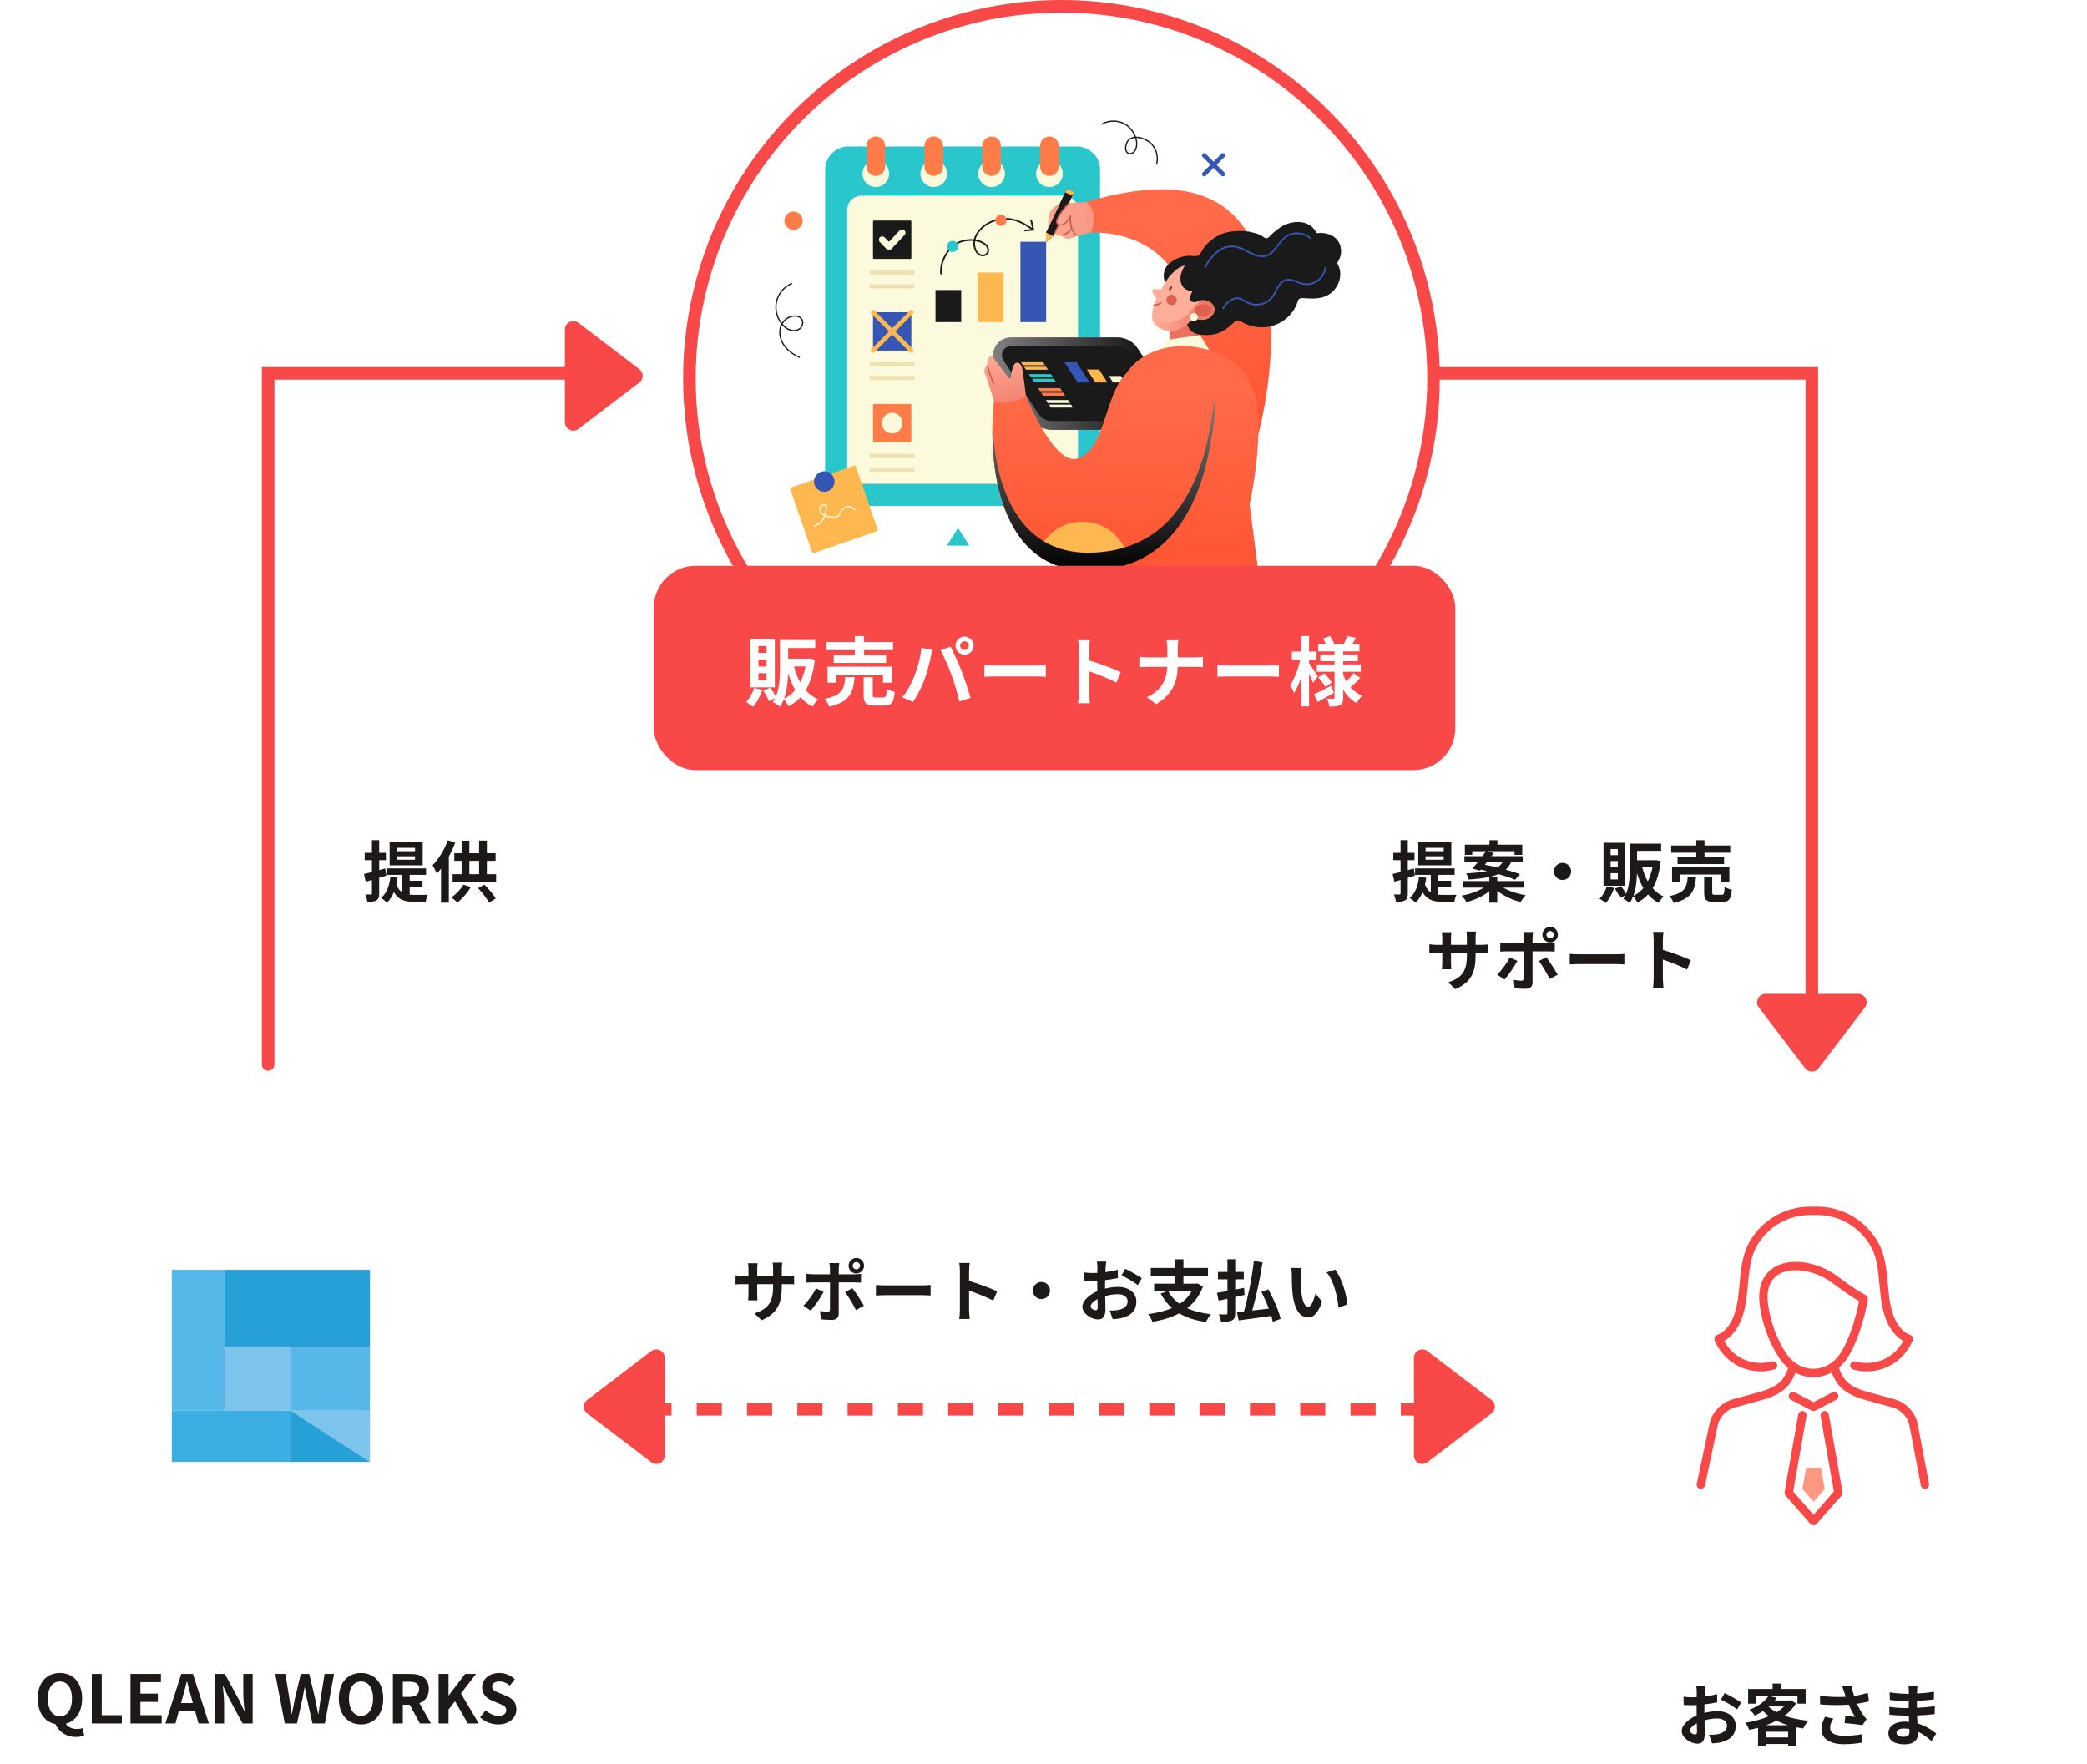<svg width="498" height="421" viewBox="0 0 498 421" fill="none" xmlns="http://www.w3.org/2000/svg">
<circle cx="253.284" cy="90.284" r="88.784" fill="white" stroke="#F94848" stroke-width="3"/>
<path d="M202.444 34.946H256.948C260.012 34.946 262.501 37.434 262.501 40.499V115.163C262.501 118.227 260.012 120.716 256.948 120.716H202.444C199.379 120.716 196.891 118.227 196.891 115.163V40.499C196.891 37.434 199.379 34.946 202.444 34.946Z" fill="#29C7CC"/>
<path d="M205.576 46.692H253.817C255.702 46.692 257.234 48.225 257.234 50.11V112.033C257.234 113.918 255.702 115.45 253.817 115.45H205.576C203.691 115.45 202.159 113.918 202.159 112.033V50.11C202.159 48.225 203.691 46.692 205.576 46.692Z" fill="#FBFADC"/>
<path d="M243.491 76.854H249.629V57.697H243.491V76.854Z" fill="#3656B3"/>
<path d="M233.309 76.854H239.447V65.028H233.309V76.854Z" fill="#FFB850"/>
<path d="M223.227 76.854H229.365V69.207H223.227V76.854Z" fill="#1A1A1A"/>
<path d="M212.163 41.45C212.163 43.206 210.737 44.631 208.982 44.631C207.227 44.631 205.802 43.206 205.802 41.45C205.802 39.695 207.227 38.27 208.982 38.27C210.737 38.27 212.163 39.695 212.163 41.45Z" fill="#FBFADC"/>
<path d="M225.993 41.45C225.993 43.206 224.567 44.631 222.812 44.631C221.057 44.631 219.632 43.206 219.632 41.45C219.632 39.695 221.057 38.27 222.812 38.27C224.567 38.27 225.993 39.695 225.993 41.45Z" fill="#FBFADC"/>
<path d="M239.792 41.45C239.792 43.206 238.366 44.631 236.611 44.631C234.856 44.631 233.431 43.206 233.431 41.45C233.431 39.695 234.856 38.27 236.611 38.27C238.366 38.27 239.792 39.695 239.792 41.45Z" fill="#FBFADC"/>
<path d="M253.592 41.45C253.592 43.206 252.167 44.631 250.412 44.631C248.657 44.631 247.231 43.206 247.231 41.45C247.231 39.695 248.657 38.27 250.412 38.27C252.167 38.27 253.592 39.695 253.592 41.45Z" fill="#FBFADC"/>
<path d="M208.983 41.984C207.757 41.984 206.764 40.991 206.764 39.765V34.783C206.764 33.557 207.757 32.564 208.983 32.564C210.209 32.564 211.202 33.557 211.202 34.783V39.765C211.202 40.991 210.209 41.984 208.983 41.984Z" fill="#FF7C48"/>
<path d="M222.813 41.984C221.587 41.984 220.594 40.991 220.594 39.765V34.783C220.594 33.557 221.587 32.564 222.813 32.564C224.039 32.564 225.032 33.557 225.032 34.783V39.765C225.032 40.991 224.039 41.984 222.813 41.984Z" fill="#FF7C48"/>
<path d="M236.613 41.984C235.387 41.984 234.394 40.991 234.394 39.765V34.783C234.394 33.557 235.387 32.564 236.613 32.564C237.839 32.564 238.832 33.557 238.832 34.783V39.765C238.832 40.991 237.839 41.984 236.613 41.984Z" fill="#FF7C48"/>
<path d="M250.409 41.984C249.183 41.984 248.189 40.991 248.189 39.765V34.783C248.189 33.557 249.183 32.564 250.409 32.564C251.635 32.564 252.628 33.557 252.628 34.783V39.765C252.628 40.991 251.635 41.984 250.409 41.984Z" fill="#FF7C48"/>
<path d="M224.539 65.497C224.437 65.497 224.348 65.418 224.344 65.316C224.144 62.818 225.416 60.023 227.506 58.37C228.68 57.437 230.607 56.935 232.381 57.097C232.789 55.403 234.178 54.019 235.543 53.216C237.205 52.236 239.173 51.832 241.096 52.088C243.204 52.366 244.963 53.522 246.667 54.641C246.76 54.702 246.783 54.822 246.723 54.915C246.663 55.008 246.542 55.031 246.449 54.971C244.782 53.875 243.06 52.742 241.045 52.478C239.211 52.236 237.33 52.617 235.747 53.555C234.475 54.307 233.175 55.589 232.78 57.144C233.76 57.292 234.674 57.659 235.357 58.282C235.956 58.825 236.272 59.855 235.738 60.571C235.306 61.151 234.405 61.323 233.69 60.956C233.105 60.659 232.659 60.064 232.432 59.284C232.251 58.662 232.218 58.063 232.302 57.492C230.649 57.353 228.838 57.812 227.747 58.676C225.783 60.227 224.548 62.943 224.734 65.283C224.743 65.39 224.659 65.487 224.553 65.497C224.548 65.497 224.543 65.497 224.539 65.497ZM232.696 57.543C232.622 58.063 232.645 58.611 232.813 59.178C233.003 59.842 233.388 60.361 233.867 60.603C234.405 60.877 235.102 60.756 235.417 60.334C235.803 59.814 235.557 59.001 235.088 58.574C234.465 58.008 233.616 57.678 232.696 57.543Z" fill="#1A1A1A"/>
<path d="M244.602 55.208C244.5 55.208 244.416 55.134 244.407 55.032C244.398 54.925 244.477 54.827 244.583 54.813L246.32 54.632L245.86 52.603C245.837 52.496 245.902 52.39 246.009 52.367C246.116 52.343 246.222 52.408 246.246 52.515L246.756 54.762C246.77 54.818 246.756 54.874 246.724 54.92C246.691 54.967 246.64 54.994 246.585 55.004L244.63 55.203C244.63 55.203 244.616 55.203 244.611 55.203L244.602 55.208Z" fill="#1A1A1A"/>
<path d="M217.227 52.626H208.549C208.419 52.626 208.312 52.732 208.312 52.863V61.541C208.312 61.672 208.419 61.778 208.549 61.778H217.227C217.358 61.778 217.464 61.672 217.464 61.541V52.863C217.464 52.732 217.358 52.626 217.227 52.626Z" fill="#1A1A1A"/>
<path d="M218.235 64.554H207.537V65.515H218.235V64.554Z" fill="#EDE1B0"/>
<path d="M218.235 67.851H207.537V68.812H218.235V67.851Z" fill="#EDE1B0"/>
<path d="M217.227 74.504H208.549C208.419 74.504 208.312 74.61 208.312 74.741V83.418C208.312 83.549 208.419 83.655 208.549 83.655H217.227C217.358 83.655 217.464 83.549 217.464 83.418V74.741C217.464 74.61 217.358 74.504 217.227 74.504Z" fill="#3656B3"/>
<path d="M218.235 86.432H207.537V87.393H218.235V86.432Z" fill="#EDE1B0"/>
<path d="M218.235 89.733H207.537V90.694H218.235V89.733Z" fill="#EDE1B0"/>
<path d="M217.227 96.382H208.549C208.419 96.382 208.312 96.488 208.312 96.618V105.296C208.312 105.427 208.419 105.533 208.549 105.533H217.227C217.358 105.533 217.464 105.427 217.464 105.296V96.618C217.464 96.488 217.358 96.382 217.227 96.382Z" fill="#FF7C48"/>
<path d="M218.235 108.309H207.537V109.271H218.235V108.309Z" fill="#EDE1B0"/>
<path d="M218.235 111.611H207.537V112.572H218.235V111.611Z" fill="#EDE1B0"/>
<path d="M212.115 59.67C211.897 59.67 211.688 59.582 211.54 59.424L209.938 57.752C209.631 57.437 209.645 56.93 209.961 56.624C210.277 56.318 210.783 56.331 211.089 56.647L212.111 57.71L214.678 54.98C214.98 54.66 215.486 54.646 215.806 54.948C216.127 55.25 216.141 55.756 215.839 56.076L212.696 59.419C212.547 59.577 212.338 59.67 212.12 59.67H212.115Z" fill="#FBFADC"/>
<path d="M228.625 58.811C228.625 59.549 228.026 60.148 227.287 60.148C226.549 60.148 225.95 59.549 225.95 58.811C225.95 58.073 226.549 57.474 227.287 57.474C228.026 57.474 228.625 58.073 228.625 58.811Z" fill="#29C7CC"/>
<path d="M240.184 52.557C240.184 53.295 239.585 53.894 238.847 53.894C238.109 53.894 237.51 53.295 237.51 52.557C237.51 51.819 238.109 51.22 238.847 51.22C239.585 51.22 240.184 51.819 240.184 52.557Z" fill="#FF7C48"/>
<path d="M217.462 84.18C217.327 84.18 217.193 84.129 217.091 84.027L207.939 74.876C207.735 74.671 207.735 74.337 207.939 74.128C208.144 73.924 208.478 73.924 208.687 74.128L217.838 83.279C218.042 83.484 218.042 83.818 217.838 84.027C217.736 84.129 217.601 84.18 217.467 84.18H217.462Z" fill="#FFB850"/>
<path d="M208.311 84.18C208.176 84.18 208.041 84.129 207.939 84.027C207.735 83.823 207.735 83.488 207.939 83.279L217.091 74.128C217.295 73.924 217.629 73.924 217.838 74.128C218.042 74.332 218.042 74.666 217.838 74.876L208.687 84.027C208.585 84.129 208.45 84.18 208.315 84.18H208.311Z" fill="#FFB850"/>
<path d="M215.345 100.955C215.345 102.316 214.245 103.416 212.885 103.416C211.524 103.416 210.424 102.316 210.424 100.955C210.424 99.595 211.524 98.494 212.885 98.494C214.245 98.494 215.345 99.595 215.345 100.955Z" fill="#FBFADC"/>
<path d="M203.886 111.081L188.681 116.352C188.557 116.395 188.492 116.53 188.535 116.654L193.806 131.858C193.849 131.982 193.983 132.047 194.107 132.005L209.312 126.734C209.435 126.691 209.501 126.556 209.458 126.432L204.187 111.227C204.144 111.104 204.009 111.038 203.886 111.081Z" fill="#FFB850"/>
<path d="M199.015 114.095C199.461 115.377 198.778 116.774 197.497 117.22C196.215 117.666 194.818 116.983 194.372 115.702C193.926 114.42 194.609 113.023 195.89 112.577C197.172 112.131 198.569 112.814 199.015 114.095Z" fill="#3656B3"/>
<path d="M194.325 125.637C194.255 125.637 194.195 125.591 194.181 125.521C194.162 125.442 194.213 125.359 194.292 125.34C195.132 125.145 195.894 124.523 196.377 123.627C196.474 123.45 196.558 123.265 196.637 123.065C196.493 123 196.353 122.921 196.223 122.828C195.768 122.503 195.374 121.895 195.513 121.264C195.583 120.953 195.792 120.674 196.089 120.497C196.386 120.321 196.73 120.275 197.036 120.363C197.115 120.386 197.231 120.428 197.305 120.535C197.394 120.651 197.389 120.795 197.38 120.915C197.319 121.681 197.203 122.327 197.017 122.893C197.282 122.986 197.565 123.056 197.872 123.121C199.042 123.376 199.757 123.269 200.128 122.777C200.23 122.643 200.3 122.48 200.374 122.308C200.411 122.225 200.444 122.141 200.486 122.058C200.964 121.073 202.12 120.521 203.058 120.832C203.508 120.98 203.894 121.305 204.117 121.728C204.154 121.802 204.126 121.89 204.052 121.932C203.977 121.969 203.889 121.941 203.847 121.867C203.662 121.514 203.341 121.24 202.96 121.115C202.157 120.85 201.164 121.333 200.75 122.188C200.713 122.266 200.681 122.345 200.648 122.424C200.569 122.605 200.49 122.791 200.365 122.958C199.771 123.738 198.619 123.59 197.807 123.413C197.491 123.344 197.194 123.274 196.915 123.176C196.836 123.385 196.744 123.58 196.641 123.771C196.112 124.741 195.281 125.419 194.357 125.633C194.348 125.633 194.334 125.633 194.325 125.633V125.637ZM196.725 120.623C196.562 120.623 196.395 120.669 196.242 120.762C196.015 120.897 195.857 121.101 195.806 121.333C195.694 121.83 196.024 122.322 196.395 122.587C196.502 122.661 196.618 122.726 196.739 122.786C196.915 122.248 197.022 121.63 197.078 120.897C197.082 120.827 197.087 120.753 197.059 120.716C196.874 120.637 196.799 120.623 196.72 120.623H196.725Z" fill="#FBFADC"/>
<path d="M302.015 66.806C297.585 46.8 284.051 40.875 259.253 48.193L260.344 55.538C260.344 55.538 271.738 54.577 278.893 63.31C284.525 70.182 273.224 101.986 273.224 101.986L300.051 104.447C300.051 104.447 305.855 84.153 302.015 66.802V66.806Z" fill="url(#paint0_linear_1216_9308)"/>
<path d="M249.604 55.492L249.585 57.822L251.345 56.318L256.331 45.806L254.59 44.98L249.604 55.492Z" fill="#1A1A1A"/>
<path d="M254.588 44.986L254.156 45.896L255.897 46.722L256.329 45.812L254.588 44.986Z" fill="#FFB850"/>
<path d="M249.604 55.492L249.585 57.823L251.345 56.319L249.604 55.492Z" fill="#FFB850"/>
<path d="M250.566 50.598C249.916 51.819 250.138 54.359 250.138 54.359L250.974 52.599L252.887 48.564C252.887 48.564 251.216 49.377 250.561 50.603L250.566 50.598Z" fill="url(#paint1_linear_1216_9308)"/>
<path d="M259.255 48.193L255.081 48.439C255.081 48.439 254.013 49.553 253.164 50.751C252.425 51.791 251.868 52.863 252.258 53.365C252.36 53.495 252.481 53.588 252.611 53.643L251.641 55.691C251.641 55.691 252.407 56.606 253.479 56.192C253.479 56.192 254.05 57.896 257.078 56.192L260.346 55.542C260.346 55.542 262.259 50.416 259.255 48.197V48.193Z" fill="url(#paint2_linear_1216_9308)"/>
<path d="M257.075 56.341C255.487 55.649 255.26 53.411 255.25 52.209C254.767 53.04 253.969 53.713 253.24 53.848C252.785 53.931 252.395 53.792 252.135 53.458C251.229 52.288 254.586 48.736 254.972 48.337C255.027 48.276 255.125 48.276 255.185 48.337C255.246 48.392 255.246 48.49 255.185 48.55C253.797 49.994 251.81 52.553 252.372 53.281C252.562 53.532 252.841 53.625 253.189 53.56C254.025 53.407 254.967 52.441 255.287 51.406C255.311 51.331 255.38 51.285 255.459 51.303C255.533 51.318 255.585 51.387 255.58 51.466C255.58 51.503 255.255 55.231 257.14 56.067C257.214 56.1 257.251 56.188 257.214 56.267C257.191 56.323 257.135 56.355 257.075 56.355V56.341Z" fill="#C65347"/>
<path d="M253.479 56.341C253.419 56.341 253.363 56.309 253.34 56.248C253.307 56.174 253.34 56.081 253.419 56.053C255.132 55.329 255.591 54.433 255.596 54.424C255.633 54.349 255.721 54.317 255.796 54.354C255.87 54.391 255.903 54.479 255.865 54.554C255.847 54.596 255.364 55.561 253.535 56.332C253.516 56.341 253.498 56.346 253.474 56.346L253.479 56.341Z" fill="#C65347"/>
<path d="M251.638 55.835C251.499 55.784 251.466 55.696 251.503 55.621L252.474 53.579C252.511 53.504 252.599 53.472 252.674 53.509C252.748 53.546 252.78 53.634 252.743 53.709L251.773 55.752C251.745 55.807 251.694 55.835 251.638 55.835Z" fill="#C65347"/>
<path d="M274.684 102.576C276.573 102.576 278.305 101.545 279.206 99.883C280.107 98.221 280.023 96.206 278.988 94.627L271.48 83.14C270.403 81.487 268.578 80.503 266.605 80.503H241.24C239.666 80.503 238.227 81.362 237.479 82.746C236.732 84.129 236.802 85.805 237.66 87.119L245.99 99.864C247.1 101.564 248.975 102.58 251.004 102.58H274.679L274.684 102.576Z" fill="#D2D2D2"/>
<path style="mix-blend-mode:soft-light" d="M274.684 102.576C276.573 102.576 278.305 101.545 279.206 99.883C280.107 98.221 280.023 96.206 278.988 94.627L271.48 83.14C270.403 81.487 268.578 80.503 266.605 80.503H241.24C239.666 80.503 238.227 81.362 237.479 82.746C236.732 84.129 236.802 85.805 237.66 87.119L245.99 99.864C247.1 101.564 248.975 102.58 251.004 102.58H274.679L274.684 102.576Z" fill="url(#paint3_linear_1216_9308)"/>
<path d="M251.009 100.468H274.684C277.094 100.468 278.542 97.793 277.224 95.774L269.716 84.287C269.029 83.238 267.859 82.602 266.605 82.602H241.241C239.518 82.602 238.483 84.515 239.425 85.959L247.755 98.704C248.474 99.804 249.695 100.463 251.009 100.463V100.468Z" fill="#1A1A1A"/>
<path d="M187.168 52.669C187.168 53.876 188.148 54.856 189.355 54.856C190.562 54.856 191.537 53.876 191.537 52.669C191.537 51.462 190.557 50.487 189.355 50.487C188.152 50.487 187.168 51.466 187.168 52.669Z" fill="#FF7C48"/>
<path d="M288.834 39.315L286.968 37.449C286.763 37.245 286.763 36.91 286.968 36.706C287.172 36.502 287.506 36.502 287.715 36.706L289.582 38.572L291.448 36.706C291.652 36.502 291.987 36.502 292.196 36.706C292.4 36.91 292.4 37.245 292.196 37.449L290.329 39.315L292.196 41.182C292.4 41.386 292.4 41.72 292.196 41.925C292.094 42.027 291.959 42.078 291.824 42.078C291.69 42.078 291.555 42.027 291.453 41.925L289.586 40.058L287.72 41.925C287.618 42.027 287.483 42.078 287.348 42.078C287.214 42.078 287.079 42.027 286.977 41.925C286.773 41.72 286.773 41.386 286.977 41.182L288.843 39.315H288.834Z" fill="#3656B3"/>
<path d="M319.122 62.73C319.131 62.665 319.164 62.604 319.201 62.549C319.688 61.75 320.009 60.938 320.009 59.986C320.009 56.699 317.084 55.264 314.21 55.64C313.643 54.6 312.896 53.852 311.995 53.439C310.203 52.622 307.974 52.933 306.265 53.82C304.961 54.498 303.842 55.482 302.811 56.527C302.69 56.652 302.56 56.782 302.393 56.833C301.882 56.991 301.186 56.285 300.736 56.081C300.03 55.756 299.296 55.556 298.539 55.385C297.026 55.041 295.443 55.036 293.906 55.222C292.165 55.436 290.512 56.146 289.133 57.223C288.432 57.766 287.805 58.403 287.262 59.104C286.872 59.605 286.677 60.241 286.254 60.715C285.813 61.202 285.302 61.151 284.676 61.081C282.93 60.882 281.179 61.36 279.717 62.321C276.564 64.383 278.041 67.452 278.041 67.452L282.907 77.62C284.146 80.173 287.823 80.178 289.778 79.76C291.324 79.431 292.638 78.576 293.799 77.536C294.732 76.701 294.96 76.013 296.269 76.789C298.149 77.903 300.425 78.335 302.579 77.987C305.792 77.467 308.615 75.173 309.618 72.048C309.701 71.788 309.785 71.51 309.994 71.333C310.254 71.115 310.63 71.12 310.969 71.138C312.835 71.236 314.544 71.417 316.313 70.683C319.173 69.499 320.77 65.836 319.205 63.022C319.154 62.934 319.099 62.837 319.113 62.734L319.122 62.73Z" fill="#1A1A1A"/>
<path d="M279.057 77.666V83.86H285.134V79.533C285.134 79.533 283.365 79.013 282.985 76.12C282.85 75.108 279.057 77.671 279.057 77.671V77.666Z" fill="url(#paint4_linear_1216_9308)"/>
<path d="M276.459 84.148L278.284 81.097L286.349 79.965L288.61 83.581L276.459 84.148Z" fill="#FBFADC"/>
<path d="M274.985 69.221C275.199 68.78 277.065 69.086 277.065 69.086C277.065 69.086 279.466 64.02 282.776 63.319L286.031 71.802C286.23 71.737 286.435 71.686 286.653 71.658C288.208 71.459 289.601 72.332 289.768 73.608C289.936 74.89 288.807 76.088 287.257 76.287C286.337 76.408 285.483 76.143 284.898 75.651C284.898 75.66 283.579 77.676 281.067 78.586C278.551 79.496 274.716 78.367 274.906 75.127C275.036 72.916 275.974 71.305 275.974 71.305C275.974 71.305 274.73 69.741 274.99 69.211L274.985 69.221Z" fill="#FFAF99"/>
<path d="M287.257 76.292C288.812 76.092 289.936 74.89 289.769 73.608C289.602 72.327 288.209 71.454 286.653 71.658C286.533 71.672 286.421 71.695 286.305 71.723L284.606 73.692C284.606 73.692 283.292 75.707 280.775 76.617C278.751 77.35 275.872 76.761 274.925 74.811C274.911 74.918 274.907 75.024 274.897 75.126C274.707 78.367 278.547 79.495 281.059 78.585C283.575 77.675 284.889 75.66 284.889 75.66C285.479 76.143 286.333 76.408 287.248 76.287L287.257 76.292Z" fill="url(#paint5_linear_1216_9308)"/>
<path d="M275.669 72.93C275.446 72.93 275.326 72.875 275.312 72.87C275.237 72.833 275.205 72.745 275.242 72.67C275.279 72.596 275.367 72.564 275.442 72.601C275.442 72.601 275.976 72.819 276.978 72.099C277.043 72.053 277.141 72.067 277.187 72.132C277.234 72.201 277.22 72.294 277.155 72.341C276.482 72.824 275.976 72.93 275.669 72.93Z" fill="#C65347"/>
<path d="M279.572 72.8C280.254 72.8 280.807 72.248 280.807 71.566C280.807 70.883 280.254 70.33 279.572 70.33C278.89 70.33 278.337 70.883 278.337 71.566C278.337 72.248 278.89 72.8 279.572 72.8Z" fill="#DD6050"/>
<path d="M287.162 75.47C288.253 75.345 289.061 74.602 288.973 73.808C288.884 73.014 287.928 72.471 286.837 72.596C285.746 72.722 284.938 73.464 285.026 74.258C285.114 75.052 286.071 75.596 287.162 75.47Z" fill="#DD6050"/>
<path d="M279.021 69.281C279.137 69.355 279.29 69.318 279.36 69.202L279.685 68.686C279.759 68.57 279.722 68.417 279.606 68.347C279.49 68.273 279.336 68.31 279.267 68.427L278.942 68.942C278.867 69.058 278.905 69.211 279.021 69.281Z" fill="#93372B"/>
<path d="M284.199 62.809L282.783 63.32C282.783 63.32 280.926 65.771 282.003 67.972C282.528 69.044 283.586 69.421 284.533 69.527C284.064 70.363 283.679 71.305 284.032 71.705C284.738 72.503 286.005 71.816 286.005 71.816L289.585 68.817L284.204 62.813L284.199 62.809Z" fill="#1A1A1A"/>
<path d="M287.518 64.076C287.332 64.011 287.29 63.891 287.341 63.793C287.875 62.683 289.89 59.034 293.359 58.635C295.118 58.43 296.604 59.215 298.043 59.977C299.33 60.654 300.806 61.281 302.153 60.831C302.821 60.608 303.457 60.111 304.103 59.313C304.307 59.057 304.507 58.797 304.702 58.537C305.709 57.209 306.754 55.83 308.648 55.533C310.245 55.282 311.768 55.71 312.734 56.675C312.813 56.754 312.813 56.88 312.734 56.954C312.655 57.033 312.53 57.033 312.455 56.954C311.592 56.09 310.157 55.696 308.708 55.923C306.967 56.197 306.02 57.451 305.013 58.774C304.813 59.039 304.613 59.303 304.404 59.559C303.713 60.418 303.016 60.956 302.273 61.207C300.783 61.704 299.214 61.044 297.872 60.339C296.405 59.563 295.039 58.834 293.4 59.029C290.805 59.331 288.748 61.778 287.694 63.969C287.662 64.039 287.587 64.081 287.518 64.081V64.076Z" fill="#3656B3"/>
<path d="M291.822 73.738C291.627 73.65 291.595 73.529 291.655 73.436C292.041 72.814 293.109 71.329 294.743 70.999C295.658 70.813 296.452 71.222 297.102 71.649C298.494 72.559 300.064 72.749 301.512 72.183C302.673 71.733 303.495 70.915 304.187 69.536L304.252 69.406C304.73 68.441 305.227 67.442 306.165 66.88C307.293 66.203 308.5 66.625 309.638 67.113C310.784 67.605 311.801 67.74 312.744 67.526C314.49 67.127 315.859 65.618 316.073 63.858C316.087 63.751 316.184 63.672 316.291 63.686C316.398 63.7 316.477 63.798 316.463 63.904C316.231 65.827 314.736 67.475 312.827 67.911C311.797 68.148 310.701 68.004 309.475 67.48C308.389 67.01 307.33 66.639 306.364 67.219C305.529 67.721 305.055 68.668 304.6 69.583L304.535 69.713C303.797 71.189 302.91 72.062 301.652 72.554C300.078 73.167 298.383 72.963 296.879 71.983C296.294 71.603 295.588 71.231 294.813 71.389C293.782 71.598 292.728 72.443 291.985 73.65C291.948 73.71 291.883 73.743 291.818 73.743L291.822 73.738Z" fill="#3656B3"/>
<path d="M248.184 93.327L247.72 92.621H252.99L253.454 93.327H248.184Z" fill="#FF7C48"/>
<path d="M248.899 94.413L248.435 93.707H253.704L254.169 94.413H248.899Z" fill="#FF7C48"/>
<path d="M250.06 96.169L249.596 95.463H254.865L255.33 96.169H250.06Z" fill="#FBFADC"/>
<path d="M250.775 97.255L250.311 96.545H255.58L256.045 97.255H250.775Z" fill="#FBFADC"/>
<path d="M244.098 87.138L243.634 86.432H248.904L249.368 87.138H244.098Z" fill="#FFB850"/>
<path d="M256.888 86.432H253.995L257.157 91.266H260.022L256.888 86.432Z" fill="#3656B3"/>
<path d="M262.269 88.169H259.362L261.377 91.265H264.247L262.269 88.169Z" fill="#FFB850"/>
<path d="M267.484 89.719H264.601L265.613 91.266H268.477L267.484 89.719Z" fill="#FBFADC"/>
<path d="M244.808 88.224L244.349 87.514H249.618L250.078 88.224H244.808Z" fill="#FFB850"/>
<path d="M245.968 89.98L245.509 89.269H250.779L251.238 89.98H245.968Z" fill="#29C7CC"/>
<path d="M246.681 91.062L246.217 90.356H251.487L251.951 91.062H246.681Z" fill="#29C7CC"/>
<path d="M190.765 85.411C189.038 84.64 187.775 83.656 186.958 82.476C185.973 81.055 185.667 79.287 186.159 77.852C186.224 77.661 186.303 77.48 186.396 77.309C185.226 75.827 184.743 73.826 185.133 71.992C185.555 70.005 186.981 68.296 188.843 67.535C188.922 67.503 189.005 67.54 189.038 67.619C189.07 67.698 189.033 67.781 188.954 67.814C187.18 68.538 185.829 70.163 185.425 72.057C185.059 73.766 185.495 75.628 186.558 77.03C187.301 75.86 188.624 75.131 189.924 75.266C190.314 75.307 190.858 75.437 191.252 75.851C191.861 76.482 191.833 77.606 191.197 78.307C190.635 78.92 189.683 79.18 188.768 78.971C188.021 78.799 187.283 78.325 186.637 77.606C186.54 77.689 186.484 77.819 186.442 77.954C185.978 79.3 186.27 80.967 187.204 82.309C187.993 83.442 189.209 84.394 190.825 85.132C190.899 85.165 190.932 85.257 190.899 85.332C190.876 85.387 190.821 85.42 190.765 85.42V85.411ZM186.758 77.276C186.795 77.318 186.828 77.36 186.865 77.397C187.468 78.07 188.151 78.511 188.838 78.669C189.65 78.855 190.486 78.632 190.974 78.098C191.498 77.522 191.526 76.566 191.034 76.055C190.704 75.711 190.231 75.595 189.892 75.563C188.694 75.437 187.431 76.162 186.758 77.281V77.276Z" fill="#1A1A1A"/>
<path d="M276.011 39.26C275.895 39.236 275.844 39.153 275.867 39.074C276.271 37.491 275.816 35.689 274.702 34.491C273.945 33.674 272.46 32.954 271.169 32.922C271.484 33.962 271.48 35.048 270.997 35.954C270.704 36.506 270.101 36.855 269.525 36.803C269.052 36.762 268.689 36.446 268.527 35.94C268.378 35.471 268.457 34.969 268.559 34.538C268.782 33.581 269.363 32.954 270.245 32.718C270.407 32.676 270.579 32.643 270.756 32.629C270.287 31.431 269.386 30.368 268.499 29.82C266.879 28.817 264.683 28.785 263.03 29.741C262.96 29.783 262.867 29.76 262.825 29.686C262.784 29.616 262.807 29.523 262.881 29.481C264.622 28.469 266.944 28.502 268.657 29.56C269.706 30.21 270.607 31.362 271.062 32.611C272.478 32.611 274.08 33.377 274.916 34.282C276.095 35.554 276.582 37.463 276.151 39.144C276.132 39.213 276.072 39.255 276.007 39.255L276.011 39.26ZM270.862 32.922C270.677 32.931 270.496 32.959 270.324 33.005C269.544 33.214 269.052 33.748 268.852 34.603C268.759 34.993 268.685 35.448 268.815 35.847C268.94 36.237 269.2 36.469 269.553 36.502C269.999 36.543 270.496 36.251 270.732 35.81C271.211 34.914 271.183 33.888 270.867 32.922H270.862Z" fill="#1A1A1A"/>
<path d="M231.324 130.202L228.622 125.963L225.92 130.202H231.324Z" fill="#29C7CC"/>
<path d="M264.299 103.5C265.817 97.376 266.012 87.774 275.028 84.004C284.045 80.229 296.832 84.254 299.376 94.079C301.921 103.904 298.178 120.409 298.178 120.409L300.263 136.321H259.888C259.888 136.321 262.78 109.628 264.299 103.504V103.5Z" fill="url(#paint6_linear_1216_9308)"/>
<path d="M237.203 95.871L244.818 94.516C244.818 94.516 251.392 111.04 257.01 109.461C262.749 107.846 263.334 98.541 266.672 92.036C269.23 87.054 274.821 84.422 280.29 85.634C286.544 87.017 290.718 92.969 289.827 99.312C288.638 107.762 285.936 136.177 259.508 136.177C253.714 136.177 248.021 134.088 243.926 128.92C234.385 116.895 237.203 95.876 237.203 95.876V95.871Z" fill="url(#paint7_linear_1216_9308)"/>
<path d="M237.203 95.871L244.818 94.516C244.818 94.516 251.392 111.04 257.01 109.461C262.749 107.846 263.334 98.541 266.672 92.036C269.23 87.054 274.821 84.422 280.29 85.634C286.544 87.017 290.718 92.969 289.827 99.312C288.638 107.762 285.936 136.177 259.508 136.177C253.714 136.177 248.021 134.088 243.926 128.92C234.385 116.895 237.203 95.876 237.203 95.876V95.871Z" fill="url(#paint8_linear_1216_9308)"/>
<path d="M244.818 94.516C244.818 94.516 244.33 90.448 244.154 89.394C243.977 88.34 243.94 86.557 242.663 86.539C241.73 86.525 241.349 88.786 241.21 90.007C241.177 90.276 240.834 90.369 240.671 90.151L236.697 84.946C236.697 84.946 235.313 84.969 235.634 87.249C235.634 87.249 234.422 87.839 235.067 89.278C235.713 90.713 237.208 95.876 237.208 95.876C237.208 95.876 241.725 96.526 244.822 94.52L244.818 94.516Z" fill="url(#paint9_linear_1216_9308)"/>
<path d="M237.145 91.688C237.089 91.688 237.038 91.66 237.01 91.609C236.202 90.081 235.51 87.402 235.483 87.286C235.464 87.207 235.51 87.124 235.589 87.105C235.673 87.082 235.752 87.133 235.77 87.212C235.78 87.24 236.485 89.975 237.275 91.465C237.312 91.539 237.284 91.627 237.214 91.669C237.191 91.683 237.168 91.688 237.145 91.688Z" fill="#C65347"/>
<path d="M258.29 124.486C253.229 124.486 248.962 127.838 247.56 132.444C251.098 135.058 255.276 136.172 259.511 136.172C263.281 136.172 266.573 135.592 269.442 134.575C268.871 128.911 264.107 124.486 258.29 124.486Z" fill="#FFB850"/>
<path d="M285.852 75.656C285.852 76.185 285.425 76.612 284.896 76.612C284.367 76.612 283.939 76.185 283.939 75.656C283.939 75.127 284.367 74.7 284.896 74.7C285.425 74.7 285.852 75.127 285.852 75.656Z" fill="#FBFADC"/>
<path style="mix-blend-mode:soft-light" d="M259.51 131.883C253.716 131.883 248.023 129.793 243.928 124.626C238.496 117.777 237.07 108.013 236.852 100.872C236.643 107.98 237.335 120.595 243.928 128.916C248.023 134.083 253.716 136.173 259.51 136.173C285.938 136.173 288.645 107.753 289.829 99.307C290 98.082 289.982 96.87 289.801 95.704C289.787 95.644 289.773 95.584 289.759 95.523C288.529 104.54 285.436 131.883 259.51 131.883Z" fill="url(#paint10_linear_1216_9308)"/>
<g filter="url(#filter0_d_1216_9308)">
<circle cx="432.189" cy="326.225" r="60.189" fill="white"/>
</g>
<g filter="url(#filter1_d_1216_9308)">
<circle cx="65.189" cy="326.225" r="60.189" fill="white"/>
</g>
<path d="M69.374 321.331H53.609V336.611H69.374V321.331Z" fill="#7DC4ED"/>
<path d="M69.374 336.611H88.286V321.331H69.374V336.611Z" fill="#56B8E9"/>
<path d="M88.286 303H53.609V321.33H88.286V303Z" fill="#27A0D8"/>
<path d="M41 303V336.611H53.608V303H41Z" fill="#56B8E9"/>
<path d="M69.373 336.611H41V348.831H69.373V336.611Z" fill="#3CAEE2"/>
<path d="M69.374 336.611L88.286 348.831V336.611H69.374Z" fill="#7DC4ED"/>
<path d="M69.374 348.831H88.286L69.374 336.611V348.831Z" fill="#27A0D8"/>
<path d="M423.082 325.828C420.532 326.54 417.734 326.292 415.366 325.133C412.999 323.974 411.078 321.904 410.085 319.47C411.575 318.974 412.75 317.782 413.595 316.457C417.287 310.596 414.903 302.368 418.545 296.457C418.545 296.441 418.578 296.408 418.595 296.391C421.409 291.755 426.442 288.908 431.889 288.908H433.644C439.091 288.908 444.124 291.755 446.972 296.391C446.972 296.408 447.005 296.441 447.022 296.457C450.664 302.351 448.28 310.58 451.972 316.457C452.816 317.782 453.992 318.957 455.482 319.47C454.489 321.921 452.568 323.974 450.2 325.133C447.833 326.292 445.018 326.556 442.485 325.828" stroke="#F94848" stroke-width="2" stroke-linecap="round" stroke-linejoin="round"/>
<path d="M405.862 354.255L408.892 339.967C408.958 339.685 409.008 339.42 409.107 339.155C409.869 337.069 411.591 335.447 413.76 334.851C415.945 334.238 418.147 333.659 420.332 333.046C426.326 331.341 426.839 328.708 427.915 326.109" stroke="#F94848" stroke-width="2" stroke-linecap="round" stroke-linejoin="round"/>
<path d="M437.587 326.093C438.68 328.692 439.176 331.324 445.186 333.03C447.372 333.642 449.574 334.222 451.759 334.834C453.63 335.364 455.17 336.622 456.047 338.311C456.362 338.907 456.544 339.553 456.66 340.198L459.325 354.238" stroke="#F94848" stroke-width="2" stroke-linecap="round" stroke-linejoin="round"/>
<path d="M444.705 309.917C444.059 314.007 442.238 320.033 440.036 323.411C438.314 326.06 435.582 327.616 432.685 327.616C429.788 327.616 427.056 326.06 425.334 323.411C423 319.818 421.477 315.646 420.897 311.258C419.473 300.464 430.963 300.166 437.933 305.397C437.933 305.397 442.288 308.692 444.688 309.901" stroke="#F94848" stroke-width="2" stroke-linecap="round" stroke-linejoin="round"/>
<path d="M437.657 333.129L432.739 335.695L427.839 333.129" stroke="#F94848" stroke-width="2" stroke-linecap="round" stroke-linejoin="round"/>
<path d="M430.074 337.682L426.829 356.192L432.74 362.947L438.667 356.192L435.405 337.682" stroke="#F94848" stroke-width="2" stroke-linecap="round" stroke-linejoin="round"/>
<path d="M430.985 350.165L430.091 355.281L432.756 358.328L435.422 355.281L434.528 350.165C433.948 350.265 433.352 350.314 432.756 350.314C432.16 350.314 431.564 350.265 430.985 350.165Z" fill="#FF9880"/>
<path d="M406.976 402.256C406.928 402.544 406.864 403.232 406.832 403.648C406.816 404 406.8 404.384 406.784 404.784C407.84 404.656 408.896 404.448 409.728 404.208L409.776 406.192C408.864 406.4 407.76 406.56 406.72 406.688C406.704 407.168 406.704 407.664 406.704 408.128C406.704 408.32 406.704 408.512 406.704 408.72C407.792 408.448 408.896 408.304 409.776 408.304C412.24 408.304 414.176 409.584 414.176 411.792C414.176 413.68 413.184 415.104 410.64 415.744C409.904 415.904 409.2 415.952 408.544 416L407.808 413.936C408.528 413.936 409.216 413.92 409.776 413.824C411.072 413.584 412.096 412.944 412.096 411.776C412.096 410.688 411.136 410.048 409.744 410.048C408.752 410.048 407.712 410.208 406.736 410.496C406.768 411.76 406.8 413.008 406.8 413.552C406.8 415.536 406.096 416.064 405.04 416.064C403.488 416.064 401.296 414.72 401.296 413.024C401.296 411.632 402.896 410.176 404.864 409.328C404.848 408.944 404.848 408.56 404.848 408.192C404.848 407.744 404.848 407.296 404.848 406.848C404.544 406.864 404.256 406.88 404 406.88C402.928 406.88 402.304 406.864 401.76 406.8L401.728 404.864C402.672 404.976 403.36 404.992 403.936 404.992C404.224 404.992 404.544 404.976 404.864 404.96C404.88 404.4 404.88 403.936 404.88 403.664C404.88 403.328 404.816 402.544 404.768 402.256H406.976ZM411.536 403.984C412.768 404.576 414.624 405.632 415.472 406.24L414.512 407.872C413.744 407.216 411.648 406.016 410.656 405.536L411.536 403.984ZM403.264 412.944C403.264 413.44 404.016 413.872 404.432 413.872C404.72 413.872 404.944 413.744 404.944 413.2C404.944 412.8 404.928 412.064 404.896 411.2C403.92 411.728 403.264 412.384 403.264 412.944ZM421.456 411.648H426.656C425.68 411.36 424.768 410.992 423.92 410.576C423.152 410.976 422.32 411.344 421.456 411.648ZM421.36 414.576H426.688V413.216H421.36V414.576ZM422.128 407.184L422.048 407.248C422.576 407.728 423.2 408.176 423.92 408.56C424.592 408.144 425.2 407.68 425.68 407.184H422.128ZM427.296 405.68L428.576 406.448C427.888 407.6 426.944 408.56 425.824 409.392C427.488 409.984 429.424 410.384 431.488 410.592C431.088 411.04 430.544 411.888 430.288 412.432C429.728 412.352 429.184 412.256 428.656 412.16V416.608H426.688V416.144H421.36V416.64H419.504V412.272C418.8 412.464 418.096 412.624 417.376 412.768C417.216 412.256 416.816 411.472 416.496 411.072C418.448 410.768 420.416 410.24 422.112 409.488C421.6 409.12 421.12 408.72 420.672 408.288C420.08 408.672 419.44 409.024 418.72 409.36C418.464 408.912 417.872 408.24 417.456 407.952C419.68 407.104 421.152 405.92 421.952 404.736H419.008V406.512H417.136V403.008H422.976V401.712H424.928V403.008H430.864V406.512H428.912V404.736H422.224L424 405.088C423.84 405.312 423.664 405.536 423.488 405.76H426.976L427.296 405.68ZM440.112 403.888C439.984 403.52 439.808 402.944 439.6 402.416L441.76 402.16C441.92 403.008 442.16 403.872 442.432 404.672C443.584 404.496 444.704 404.24 445.712 403.936L445.968 405.952C445.152 406.192 444.128 406.384 443.12 406.528C443.584 407.568 444.144 408.56 444.544 409.136C444.816 409.536 445.12 409.888 445.408 410.208L444.416 411.648C443.52 411.472 441.504 411.264 440.16 411.152L440.32 409.456C441.104 409.52 442.16 409.616 442.656 409.648C442.176 408.88 441.6 407.824 441.152 406.752C439.248 406.896 437.056 406.912 434.32 406.688L434.288 404.64C436.688 404.928 438.736 404.976 440.432 404.864C440.304 404.496 440.208 404.16 440.112 403.888ZM437.488 410.096C436.976 410.848 436.704 411.552 436.704 412.256C436.704 413.6 437.904 414.176 440.096 414.176C441.84 414.176 443.248 414.016 444.384 413.792L444.272 415.808C443.36 415.984 441.92 416.192 439.968 416.192C436.704 416.176 434.64 414.912 434.64 412.608C434.64 411.632 434.944 410.72 435.488 409.632L437.488 410.096ZM452.544 413.44C452.544 414.048 453.12 414.416 454.224 414.416C455.072 414.416 455.632 414.176 455.632 413.248C455.632 413.072 455.632 412.848 455.616 412.56C455.184 412.496 454.752 412.448 454.304 412.448C453.168 412.448 452.544 412.896 452.544 413.44ZM457.552 402.304C457.504 402.624 457.472 403.024 457.456 403.44C457.44 403.6 457.44 403.84 457.44 404.096C458.752 404.032 460.08 403.904 461.488 403.664L461.472 405.504C460.416 405.632 458.96 405.776 457.408 405.856C457.408 406.416 457.408 407.008 457.408 407.504C459.024 407.424 460.384 407.296 461.68 407.12L461.664 409.008C460.224 409.168 458.976 409.28 457.44 409.328C457.472 409.936 457.504 410.592 457.552 411.232C459.568 411.808 461.104 412.88 462.032 413.648L460.88 415.44C460.016 414.64 458.928 413.792 457.648 413.216C457.664 413.44 457.664 413.632 457.664 413.808C457.664 415.168 456.624 416.224 454.512 416.224C451.952 416.224 450.608 415.248 450.608 413.552C450.608 411.936 452.096 410.8 454.56 410.8C454.896 410.8 455.232 410.816 455.552 410.848C455.52 410.352 455.504 409.84 455.488 409.36C455.216 409.36 454.944 409.36 454.656 409.36C453.728 409.36 451.904 409.28 450.848 409.152L450.832 407.264C451.872 407.456 453.84 407.568 454.688 407.568C454.944 407.568 455.2 407.568 455.456 407.568C455.456 407.04 455.456 406.464 455.472 405.92C455.264 405.92 455.072 405.92 454.88 405.92C453.872 405.92 452.016 405.776 450.96 405.632L450.912 403.808C452.064 404 453.888 404.16 454.864 404.16C455.072 404.16 455.28 404.16 455.488 404.16C455.488 403.856 455.488 403.6 455.488 403.408C455.488 403.104 455.456 402.608 455.392 402.304H457.552Z" fill="#1D1918"/>
<path d="M11.421 405.28C11.421 407.936 12.541 409.536 14.301 409.536C16.061 409.536 17.181 407.936 17.181 405.28C17.181 402.736 16.061 401.216 14.301 401.216C12.541 401.216 11.421 402.736 11.421 405.28ZM19.693 412.368L20.109 414.112C19.709 414.304 18.989 414.464 18.125 414.464C15.709 414.464 14.029 413.168 13.213 411.376C10.685 410.896 9.005 408.656 9.005 405.28C9.005 401.424 11.165 399.184 14.301 399.184C17.437 399.184 19.597 401.44 19.597 405.28C19.597 408.512 18.061 410.688 15.709 411.296C16.253 412.192 17.325 412.56 18.397 412.56C18.909 412.56 19.357 412.48 19.693 412.368ZM21.909 411.248V399.408H24.277V409.264H29.077V411.248H21.909ZM31.143 411.248V399.408H38.407V401.376H33.511V404.112H37.672V406.096H33.511V409.264H38.584V411.248H31.143ZM43.211 406.368H46.027L45.675 405.072C45.307 403.84 44.987 402.48 44.635 401.2H44.571C44.267 402.496 43.915 403.84 43.563 405.072L43.211 406.368ZM47.371 411.248L46.539 408.208H42.699L41.867 411.248H39.467L43.259 399.408H46.043L49.851 411.248H47.371ZM51.237 411.248V399.408H53.653L57.093 405.712L58.277 408.272H58.357C58.229 407.04 58.053 405.472 58.053 404.128V399.408H60.293V411.248H57.893L54.469 404.912L53.269 402.368H53.189C53.301 403.648 53.477 405.136 53.477 406.496V411.248H51.237ZM67.967 411.248L65.679 399.408H68.095L69.039 405.184C69.215 406.432 69.407 407.696 69.583 408.96H69.647C69.887 407.696 70.143 406.416 70.399 405.184L71.775 399.408H73.791L75.167 405.184C75.423 406.4 75.663 407.68 75.919 408.96H75.999C76.175 407.68 76.351 406.416 76.527 405.184L77.455 399.408H79.711L77.519 411.248H74.575L73.247 405.392C73.055 404.464 72.879 403.552 72.735 402.656H72.671C72.511 403.552 72.351 404.464 72.159 405.392L70.863 411.248H67.967ZM86.144 411.472C83.008 411.472 80.848 409.12 80.848 405.28C80.848 401.424 83.008 399.184 86.144 399.184C89.28 399.184 91.44 401.44 91.44 405.28C91.44 409.12 89.28 411.472 86.144 411.472ZM86.144 409.424C87.904 409.424 89.024 407.808 89.024 405.28C89.024 402.736 87.904 401.216 86.144 401.216C84.384 401.216 83.264 402.736 83.264 405.28C83.264 407.808 84.384 409.424 86.144 409.424ZM96.121 401.28V404.896H97.657C99.177 404.896 100.009 404.256 100.009 402.992C100.009 401.712 99.177 401.28 97.657 401.28H96.121ZM102.841 411.248H100.201L97.769 406.768H96.121V411.248H93.753V399.408H97.881C100.361 399.408 102.329 400.272 102.329 402.992C102.329 404.768 101.433 405.872 100.073 406.4L102.841 411.248ZM104.659 411.248V399.408H107.027V404.544H107.075L110.995 399.408H113.603L109.987 404.064L114.243 411.248H111.635L108.579 405.936L107.027 407.92V411.248H104.659ZM118.867 411.472C117.283 411.472 115.699 410.848 114.547 409.744L115.907 408.112C116.755 408.896 117.875 409.424 118.915 409.424C120.147 409.424 120.803 408.896 120.803 408.064C120.803 407.184 120.083 406.912 119.027 406.464L117.443 405.792C116.243 405.296 115.043 404.336 115.043 402.608C115.043 400.672 116.739 399.184 119.139 399.184C120.515 399.184 121.891 399.728 122.851 400.704L121.651 402.192C120.899 401.568 120.115 401.216 119.139 401.216C118.099 401.216 117.427 401.68 117.427 402.464C117.427 403.312 118.275 403.616 119.283 404.016L120.835 404.672C122.275 405.264 123.219 406.176 123.219 407.888C123.219 409.824 121.603 411.472 118.867 411.472Z" fill="#1D1918"/>
<path d="M63.986 253.998V89.08H145.5" stroke="#F94848" stroke-width="3" stroke-linecap="round"/>
<path d="M432.343 253.998V89.08H343.5" stroke="#F94848" stroke-width="3" stroke-linecap="round"/>
<path d="M152.264 88.487C153.052 89.088 153.052 90.275 152.264 90.875L137.703 101.956C136.716 102.708 135.295 102.004 135.295 100.763V78.601C135.295 77.36 136.716 76.656 137.703 77.407L152.264 88.487Z" fill="#F94848" stroke="#F94848"/>
<path d="M433.543 254.614C432.943 255.402 431.756 255.402 431.155 254.614L420.074 240.053C419.323 239.066 420.027 237.645 421.268 237.645H443.43C444.671 237.645 445.375 239.066 444.623 240.053L433.543 254.614Z" fill="#F94848" stroke="#F94848"/>
<path d="M99.04 203.101V202.301H94.72V203.101H99.04ZM99.04 205.133V204.317H94.72V205.133H99.04ZM100.864 200.957V206.477H92.976V200.957H100.864ZM92.176 208.941L90.48 209.453V213.181C90.48 214.061 90.336 214.525 89.856 214.813C89.376 215.133 88.672 215.197 87.648 215.181C87.6 214.717 87.392 213.933 87.152 213.437C87.744 213.453 88.288 213.453 88.48 213.437C88.672 213.437 88.752 213.373 88.752 213.165V209.965C88.224 210.109 87.744 210.253 87.28 210.381L86.848 208.541C87.392 208.429 88.032 208.253 88.752 208.077V205.245H87.024V203.485H88.752V200.461H90.48V203.485H92.08V205.245H90.48V207.613L91.92 207.229L92.176 208.941ZM97.76 211.645V213.485C98.128 213.517 98.48 213.533 98.88 213.533C99.424 213.533 101.408 213.533 102.096 213.517C101.872 213.901 101.648 214.701 101.584 215.181H98.8C96.704 215.181 95.088 214.797 94 212.861C93.6 213.869 93.024 214.717 92.336 215.373C92.032 215.069 91.312 214.477 90.928 214.237C92.256 213.181 92.912 211.405 93.152 209.229L94.88 209.437C94.8 210.013 94.704 210.557 94.576 211.053C94.928 211.981 95.392 212.557 95.968 212.925V208.749H92.208V207.213H101.664V208.749H97.76V210.157H100.816V211.645H97.76ZM106.848 200.493L108.624 201.053C108.208 202.157 107.68 203.293 107.104 204.381V215.389H105.232V207.277C104.896 207.709 104.56 208.093 104.224 208.461C104.048 207.981 103.536 206.941 103.2 206.477C104.64 205.037 106.048 202.781 106.848 200.493ZM110.576 211.101L112.352 211.645C111.552 213.037 110.272 214.445 109.168 215.357C108.816 215.005 108.096 214.413 107.68 214.157C108.8 213.405 109.92 212.237 110.576 211.101ZM114.064 211.917L115.584 211.085C116.624 212.093 117.728 213.453 118.304 214.381L116.704 215.389C116.192 214.429 115.072 212.957 114.064 211.917ZM112 205.405V208.589H114.32V205.405H112ZM116.176 208.589H118.384V210.445H108V208.589H110.144V205.405H108.4V203.581H110.144V200.589H112V203.581H114.32V200.573H116.176V203.581H118.256V205.405H116.176V208.589Z" fill="#1D1918"/>
<path d="M344.49 203.101V202.301H340.17V203.101H344.49ZM344.49 205.133V204.317H340.17V205.133H344.49ZM346.314 200.957V206.477H338.426V200.957H346.314ZM337.626 208.941L335.93 209.453V213.181C335.93 214.061 335.786 214.525 335.306 214.813C334.826 215.133 334.122 215.197 333.098 215.181C333.05 214.717 332.842 213.933 332.602 213.437C333.194 213.453 333.738 213.453 333.93 213.437C334.122 213.437 334.202 213.373 334.202 213.165V209.965C333.674 210.109 333.194 210.253 332.73 210.381L332.298 208.541C332.842 208.429 333.482 208.253 334.202 208.077V205.245H332.474V203.485H334.202V200.461H335.93V203.485H337.53V205.245H335.93V207.613L337.37 207.229L337.626 208.941ZM343.21 211.645V213.485C343.578 213.517 343.93 213.533 344.33 213.533C344.874 213.533 346.858 213.533 347.546 213.517C347.322 213.901 347.098 214.701 347.034 215.181H344.25C342.154 215.181 340.538 214.797 339.45 212.861C339.05 213.869 338.474 214.717 337.786 215.373C337.482 215.069 336.762 214.477 336.378 214.237C337.706 213.181 338.362 211.405 338.602 209.229L340.33 209.437C340.25 210.013 340.154 210.557 340.026 211.053C340.378 211.981 340.842 212.557 341.418 212.925V208.749H337.658V207.213H347.114V208.749H343.21V210.157H346.266V211.645H343.21ZM354.746 205.773L354.314 206.333C355.242 206.509 356.266 206.733 357.29 206.989C357.85 206.653 358.218 206.237 358.49 205.773H354.746ZM363.642 211.805H358.73C360.138 212.637 362.138 213.309 364.074 213.613C363.658 214.013 363.13 214.749 362.858 215.229C360.858 214.749 358.794 213.773 357.274 212.541V215.389H355.386V212.637C353.914 213.837 351.914 214.765 349.93 215.245C349.674 214.781 349.162 214.077 348.762 213.709C350.682 213.373 352.682 212.669 354.042 211.805H349.162V210.237H355.386V209.245C354.09 209.533 352.474 209.725 350.474 209.869C350.394 209.421 350.09 208.765 349.85 208.397C352.01 208.285 353.626 208.109 354.858 207.837C354.346 207.725 353.834 207.597 353.354 207.501L353.146 207.741L351.338 207.245C351.722 206.829 352.138 206.317 352.586 205.773H349.434V204.285H353.722C354.026 203.869 354.33 203.469 354.586 203.101H351.306V203.981H349.546V201.533H355.418V200.477H357.322V201.533H363.242V203.981H361.402V203.101H354.97L356.426 203.533C356.25 203.773 356.074 204.029 355.882 204.285H363.354V205.773H360.538C360.25 206.445 359.85 207.021 359.306 207.501C360.602 207.869 361.786 208.237 362.682 208.573L361.546 209.917C360.586 209.501 359.146 209.021 357.578 208.573C357.066 208.797 356.474 208.989 355.786 209.149H357.274V210.237H363.642V211.805ZM372.858 205.885C373.978 205.885 374.906 206.813 374.906 207.933C374.906 209.053 373.978 209.981 372.858 209.981C371.738 209.981 370.81 209.053 370.81 207.933C370.81 206.813 371.738 205.885 372.858 205.885ZM386.042 204.045V202.589H384.33V204.045H386.042ZM386.042 206.941V205.453H384.33V206.941H386.042ZM386.042 209.837V208.349H384.33V209.837H386.042ZM387.802 201.085V211.357H382.634V201.085H387.802ZM383.418 211.485L385.162 211.885C384.714 213.229 383.962 214.605 383.178 215.469C382.826 215.165 382.106 214.685 381.69 214.445C382.442 213.709 383.082 212.589 383.418 211.485ZM389.754 213.757C390.666 213.325 391.466 212.701 392.138 211.901C391.514 210.845 391.018 209.645 390.618 208.333C390.57 210.077 390.378 212.061 389.754 213.757ZM394.314 206.909H391.866C392.186 208.141 392.618 209.293 393.194 210.301C393.69 209.325 394.074 208.189 394.314 206.909ZM395.162 205.229L396.282 205.469C395.978 208.173 395.338 210.301 394.362 211.949C395.082 212.781 395.962 213.453 396.986 213.917C396.586 214.269 396.026 214.957 395.77 215.437C394.794 214.925 393.962 214.237 393.258 213.437C392.538 214.221 391.69 214.861 390.73 215.373C390.506 214.925 390.09 214.269 389.706 213.885C389.482 214.445 389.21 214.989 388.874 215.453C388.554 215.165 387.786 214.669 387.354 214.477C387.546 214.221 387.706 213.933 387.85 213.645L386.554 214.285C386.346 213.677 385.818 212.749 385.354 212.061L386.826 211.437C387.258 211.997 387.722 212.749 388.01 213.309C388.81 211.453 388.89 209.149 388.89 207.293V201.293H396.378V203.005H390.634V205.261H394.858L395.162 205.229ZM404.762 204.509V203.469H398.778V201.741H404.762V200.477H406.73V201.741H412.874V203.469H406.73V204.509H411.402V206.173H400.298V204.509H404.762ZM412.666 210.365H410.746V208.669H400.826V210.365H398.986V206.957H412.666V210.365ZM402.73 209.165H404.714C404.458 212.381 403.754 214.413 399.386 215.453C399.21 214.957 398.73 214.205 398.346 213.805C402.138 213.069 402.538 211.629 402.73 209.165ZM409.242 213.501H410.842C411.37 213.501 411.466 213.229 411.53 211.597C411.914 211.901 412.73 212.189 413.242 212.317C413.034 214.621 412.538 215.213 411.034 215.213H408.97C407.114 215.213 406.65 214.669 406.65 212.957V209.165H408.57V212.941C408.57 213.437 408.666 213.501 409.242 213.501ZM352.106 227.941C352.106 231.909 351.146 234.325 347.29 236.021L345.578 234.405C348.666 233.333 350.026 231.957 350.026 228.021V227.413H346.234V229.589C346.234 230.293 346.282 230.949 346.298 231.269H344.058C344.106 230.949 344.154 230.309 344.154 229.589V227.413H342.794C341.994 227.413 341.418 227.445 341.066 227.477V225.301C341.338 225.349 341.994 225.445 342.794 225.445H344.154V223.861C344.154 223.397 344.106 222.901 344.058 222.421H346.33C346.282 222.725 346.234 223.237 346.234 223.861V225.445H350.026V223.765C350.026 223.125 349.978 222.597 349.93 222.277H352.218C352.17 222.597 352.106 223.125 352.106 223.765V225.445H353.29C354.138 225.445 354.618 225.413 355.05 225.333V227.461C354.698 227.429 354.138 227.413 353.29 227.413H352.106V227.941ZM369.018 223.013C369.018 223.493 369.418 223.877 369.898 223.877C370.378 223.877 370.762 223.493 370.762 223.013C370.762 222.533 370.378 222.149 369.898 222.149C369.418 222.149 369.018 222.533 369.018 223.013ZM368.042 223.013C368.042 221.989 368.874 221.157 369.898 221.157C370.922 221.157 371.738 221.989 371.738 223.013C371.738 224.037 370.922 224.869 369.898 224.869C368.874 224.869 368.042 224.037 368.042 223.013ZM365.834 222.389C365.802 222.613 365.69 223.381 365.69 223.781V225.061H369.418C369.866 225.061 370.57 225.013 371.002 224.949V227.045C370.49 227.013 369.866 226.997 369.434 226.997H365.69V234.437C365.69 235.365 365.162 235.941 364.026 235.941C363.162 235.941 362.234 235.893 361.418 235.797L361.226 233.813C361.914 233.941 362.618 234.005 363.002 234.005C363.418 234.005 363.578 233.845 363.594 233.429C363.61 232.837 363.61 227.765 363.61 227.013V226.997H359.546C359.066 226.997 358.442 227.013 357.994 227.061V224.933C358.474 224.997 359.034 225.061 359.546 225.061H363.61V223.781C363.61 223.365 363.53 222.661 363.466 222.389H365.834ZM362.074 229.269C361.338 230.693 359.866 232.789 358.986 233.733L357.258 232.549C358.33 231.525 359.61 229.765 360.266 228.421L362.074 229.269ZM368.954 228.373C369.77 229.397 371.05 231.413 371.69 232.581L369.802 233.605C369.114 232.229 367.978 230.293 367.21 229.317L368.954 228.373ZM374.57 227.605C375.146 227.653 376.314 227.701 377.146 227.701H385.738C386.49 227.701 387.194 227.637 387.61 227.605V230.117C387.226 230.101 386.41 230.037 385.738 230.037H377.146C376.234 230.037 375.162 230.069 374.57 230.117V227.605ZM394.602 233.477V224.277C394.602 223.717 394.554 222.917 394.442 222.357H396.938C396.874 222.917 396.794 223.621 396.794 224.277V226.645C398.938 227.269 402.01 228.405 403.482 229.125L402.57 231.333C400.922 230.469 398.522 229.541 396.794 228.949V233.477C396.794 233.941 396.874 235.061 396.938 235.717H394.442C394.538 235.077 394.602 234.117 394.602 233.477Z" fill="#1D1918"/>
<rect x="156" y="135" width="191.262" height="48.753" rx="10" fill="#F94848"/>
<path d="M182.907 155.786V154.148H180.981V155.786H182.907ZM182.907 159.044V157.37H180.981V159.044H182.907ZM182.907 162.302V160.628H180.981V162.302H182.907ZM184.887 152.456V164.012H179.073V152.456H184.887ZM179.955 164.156L181.917 164.606C181.413 166.118 180.567 167.666 179.685 168.638C179.289 168.296 178.479 167.756 178.011 167.486C178.857 166.658 179.577 165.398 179.955 164.156ZM187.083 166.712C188.109 166.226 189.009 165.524 189.765 164.624C189.063 163.436 188.505 162.086 188.055 160.61C188.001 162.572 187.785 164.804 187.083 166.712ZM192.213 159.008H189.459C189.819 160.394 190.305 161.69 190.953 162.824C191.511 161.726 191.943 160.448 192.213 159.008ZM193.167 157.118L194.427 157.388C194.085 160.43 193.365 162.824 192.267 164.678C193.077 165.614 194.067 166.37 195.219 166.892C194.769 167.288 194.139 168.062 193.851 168.602C192.753 168.026 191.817 167.252 191.025 166.352C190.215 167.234 189.261 167.954 188.181 168.53C187.929 168.026 187.461 167.288 187.029 166.856C186.777 167.486 186.471 168.098 186.093 168.62C185.733 168.296 184.869 167.738 184.383 167.522C184.599 167.234 184.779 166.91 184.941 166.586L183.483 167.306C183.249 166.622 182.655 165.578 182.133 164.804L183.789 164.102C184.275 164.732 184.797 165.578 185.121 166.208C186.021 164.12 186.111 161.528 186.111 159.44V152.69H194.535V154.616H188.073V157.154H192.825L193.167 157.118ZM203.967 156.308V155.138H197.235V153.194H203.967V151.772H206.181V153.194H213.093V155.138H206.181V156.308H211.437V158.18H198.945V156.308H203.967ZM212.859 162.896H210.699V160.988H199.539V162.896H197.469V159.062H212.859V162.896ZM201.681 161.546H203.913C203.625 165.164 202.833 167.45 197.919 168.62C197.721 168.062 197.181 167.216 196.749 166.766C201.015 165.938 201.465 164.318 201.681 161.546ZM209.007 166.424H210.807C211.401 166.424 211.509 166.118 211.581 164.282C212.013 164.624 212.931 164.948 213.507 165.092C213.273 167.684 212.715 168.35 211.023 168.35H208.701C206.613 168.35 206.091 167.738 206.091 165.812V161.546H208.251V165.794C208.251 166.352 208.359 166.424 209.007 166.424ZM229.113 154.058C229.113 154.616 229.581 155.084 230.157 155.084C230.733 155.084 231.201 154.616 231.201 154.058C231.201 153.482 230.733 153.014 230.157 153.014C229.581 153.014 229.113 153.482 229.113 154.058ZM227.997 154.058C227.997 152.87 228.969 151.898 230.157 151.898C231.345 151.898 232.317 152.87 232.317 154.058C232.317 155.228 231.345 156.2 230.157 156.2C228.969 156.2 227.997 155.228 227.997 154.058ZM218.151 161.402C218.961 159.386 219.645 156.848 219.861 154.562L222.489 155.102C222.327 155.624 222.129 156.506 222.057 156.902C221.805 158.162 221.157 160.646 220.527 162.32C219.879 164.066 218.817 166.118 217.863 167.468L215.343 166.406C216.477 164.93 217.539 162.986 218.151 161.402ZM227.043 161.024C226.359 159.134 225.189 156.47 224.433 155.102L226.827 154.328C227.565 155.714 228.807 158.486 229.491 160.232C230.121 161.852 231.075 164.732 231.579 166.514L228.915 167.378C228.411 165.236 227.763 162.968 227.043 161.024ZM234.891 158.666C235.539 158.72 236.853 158.774 237.789 158.774H247.455C248.301 158.774 249.093 158.702 249.561 158.666V161.492C249.129 161.474 248.211 161.402 247.455 161.402H237.789C236.763 161.402 235.557 161.438 234.891 161.492V158.666ZM257.427 165.272V154.922C257.427 154.292 257.373 153.392 257.247 152.762H260.055C259.983 153.392 259.893 154.184 259.893 154.922V157.586C262.305 158.288 265.761 159.566 267.417 160.376L266.391 162.86C264.537 161.888 261.837 160.844 259.893 160.178V165.272C259.893 165.794 259.983 167.054 260.055 167.792H257.247C257.355 167.072 257.427 165.992 257.427 165.272ZM278.559 154.868C278.559 154.256 278.487 153.32 278.325 152.762H281.187C281.079 153.32 281.043 154.31 281.043 154.886V156.848H285.093C285.921 156.848 286.677 156.776 287.055 156.74V159.188C286.677 159.17 285.795 159.116 285.075 159.116H281.025C280.917 162.734 279.783 165.686 275.895 168.008L273.663 166.352C277.191 164.75 278.397 162.158 278.541 159.116H273.951C273.159 159.116 272.439 159.17 271.881 159.206V156.722C272.421 156.776 273.159 156.848 273.879 156.848H278.559V154.868ZM290.511 158.666C291.159 158.72 292.473 158.774 293.409 158.774H303.075C303.921 158.774 304.713 158.702 305.181 158.666V161.492C304.749 161.474 303.831 161.402 303.075 161.402H293.409C292.383 161.402 291.177 161.438 290.511 161.492V158.666ZM314.451 161.366L313.353 162.896C313.137 162.374 312.759 161.564 312.363 160.79V168.548H310.419V161.816C309.951 163.202 309.393 164.462 308.781 165.362C308.583 164.768 308.151 163.958 307.845 163.472C308.853 162.068 309.807 159.566 310.257 157.442H308.259V155.462H310.419V151.754H312.363V155.462H314.163V157.442H312.363V158.234C312.849 158.9 314.145 160.88 314.451 161.366ZM317.709 163.598L318.267 165.326C317.007 166.064 315.603 166.856 314.451 167.486L313.533 165.686C314.595 165.2 316.179 164.39 317.709 163.598ZM314.559 161.636L316.017 160.682C316.683 161.33 317.439 162.248 317.799 162.86L316.269 163.94C315.945 163.31 315.207 162.338 314.559 161.636ZM323.001 160.628L324.621 161.762C323.865 162.554 322.947 163.4 322.245 163.976C323.019 164.858 323.955 165.56 325.053 166.01C324.603 166.406 324.009 167.198 323.703 167.738C322.389 167.018 321.327 165.92 320.517 164.57V166.442C320.517 167.414 320.337 167.918 319.761 168.242C319.167 168.548 318.321 168.602 317.205 168.602C317.133 168.044 316.899 167.216 316.629 166.694C317.241 166.73 317.943 166.73 318.159 166.73C318.375 166.73 318.447 166.64 318.447 166.424V160.286H314.217V158.54H318.447V157.748H315.045V156.146H318.447V155.426H314.559V153.752H316.395C316.215 153.284 315.945 152.78 315.693 152.348L317.385 151.772C317.799 152.402 318.231 153.212 318.411 153.752H320.643C320.913 153.14 321.273 152.312 321.453 151.736L323.577 152.222C323.253 152.762 322.929 153.302 322.641 153.752H324.387V155.426H320.517V156.146H324.009V157.748H320.517V158.54H324.711V160.286H320.517V160.988C320.715 161.546 320.967 162.068 321.255 162.572C321.885 161.978 322.587 161.222 323.001 160.628Z" fill="white"/>
<path d="M186.553 306.947C186.553 310.915 185.593 313.331 181.737 315.027L180.025 313.411C183.113 312.339 184.473 310.963 184.473 307.027V306.419H180.681V308.595C180.681 309.299 180.729 309.955 180.745 310.275H178.505C178.553 309.955 178.601 309.315 178.601 308.595V306.419H177.241C176.441 306.419 175.865 306.451 175.513 306.483V304.307C175.785 304.355 176.441 304.451 177.241 304.451H178.601V302.867C178.601 302.403 178.553 301.907 178.505 301.427H180.777C180.729 301.731 180.681 302.243 180.681 302.867V304.451H184.473V302.771C184.473 302.131 184.425 301.603 184.377 301.283H186.665C186.617 301.603 186.553 302.131 186.553 302.771V304.451H187.737C188.585 304.451 189.065 304.419 189.497 304.339V306.467C189.145 306.435 188.585 306.419 187.737 306.419H186.553V306.947ZM203.465 302.019C203.465 302.499 203.865 302.883 204.345 302.883C204.825 302.883 205.209 302.499 205.209 302.019C205.209 301.539 204.825 301.155 204.345 301.155C203.865 301.155 203.465 301.539 203.465 302.019ZM202.489 302.019C202.489 300.995 203.321 300.163 204.345 300.163C205.369 300.163 206.185 300.995 206.185 302.019C206.185 303.043 205.369 303.875 204.345 303.875C203.321 303.875 202.489 303.043 202.489 302.019ZM200.281 301.395C200.249 301.619 200.137 302.387 200.137 302.787V304.067H203.865C204.313 304.067 205.017 304.019 205.449 303.955V306.051C204.937 306.019 204.313 306.003 203.881 306.003H200.137V313.443C200.137 314.371 199.609 314.947 198.473 314.947C197.609 314.947 196.681 314.899 195.865 314.803L195.673 312.819C196.361 312.947 197.065 313.011 197.449 313.011C197.865 313.011 198.025 312.851 198.041 312.435C198.057 311.843 198.057 306.771 198.057 306.019V306.003H193.993C193.513 306.003 192.889 306.019 192.441 306.067V303.939C192.921 304.003 193.481 304.067 193.993 304.067H198.057V302.787C198.057 302.371 197.977 301.667 197.913 301.395H200.281ZM196.521 308.275C195.785 309.699 194.313 311.795 193.433 312.739L191.705 311.555C192.777 310.531 194.057 308.771 194.713 307.427L196.521 308.275ZM203.401 307.379C204.217 308.403 205.497 310.419 206.137 311.587L204.249 312.611C203.561 311.235 202.425 309.299 201.657 308.323L203.401 307.379ZM209.017 306.611C209.593 306.659 210.761 306.707 211.593 306.707H220.185C220.937 306.707 221.641 306.643 222.057 306.611V309.123C221.673 309.107 220.857 309.043 220.185 309.043H211.593C210.681 309.043 209.609 309.075 209.017 309.123V306.611ZM229.049 312.483V303.283C229.049 302.723 229.001 301.923 228.889 301.363H231.385C231.321 301.923 231.241 302.627 231.241 303.283V305.651C233.385 306.275 236.457 307.411 237.929 308.131L237.017 310.339C235.369 309.475 232.969 308.547 231.241 307.955V312.483C231.241 312.947 231.321 314.067 231.385 314.723H228.889C228.985 314.083 229.049 313.123 229.049 312.483ZM248.505 305.891C249.625 305.891 250.553 306.819 250.553 307.939C250.553 309.059 249.625 309.987 248.505 309.987C247.385 309.987 246.457 309.059 246.457 307.939C246.457 306.819 247.385 305.891 248.505 305.891ZM263.961 301.027C263.913 301.315 263.849 302.003 263.817 302.419C263.801 302.771 263.785 303.155 263.769 303.555C264.825 303.427 265.881 303.219 266.713 302.979L266.761 304.963C265.849 305.171 264.745 305.331 263.705 305.459C263.689 305.939 263.689 306.435 263.689 306.899C263.689 307.091 263.689 307.283 263.689 307.491C264.777 307.219 265.881 307.075 266.761 307.075C269.225 307.075 271.161 308.355 271.161 310.563C271.161 312.451 270.169 313.875 267.625 314.515C266.889 314.675 266.185 314.723 265.529 314.771L264.793 312.707C265.513 312.707 266.201 312.691 266.761 312.595C268.057 312.355 269.081 311.715 269.081 310.547C269.081 309.459 268.121 308.819 266.729 308.819C265.737 308.819 264.697 308.979 263.721 309.267C263.753 310.531 263.785 311.779 263.785 312.323C263.785 314.307 263.081 314.835 262.025 314.835C260.473 314.835 258.281 313.491 258.281 311.795C258.281 310.403 259.881 308.947 261.849 308.099C261.833 307.715 261.833 307.331 261.833 306.963C261.833 306.515 261.833 306.067 261.833 305.619C261.529 305.635 261.241 305.651 260.985 305.651C259.913 305.651 259.289 305.635 258.745 305.571L258.713 303.635C259.657 303.747 260.345 303.763 260.921 303.763C261.209 303.763 261.529 303.747 261.849 303.731C261.865 303.171 261.865 302.707 261.865 302.435C261.865 302.099 261.801 301.315 261.753 301.027H263.961ZM268.521 302.755C269.753 303.347 271.609 304.403 272.457 305.011L271.497 306.643C270.729 305.987 268.633 304.787 267.641 304.307L268.521 302.755ZM260.249 311.715C260.249 312.211 261.001 312.643 261.417 312.643C261.705 312.643 261.929 312.515 261.929 311.971C261.929 311.571 261.913 310.835 261.881 309.971C260.905 310.499 260.249 311.155 260.249 311.715ZM284.313 308.179H278.809C279.449 309.347 280.345 310.323 281.497 311.123C282.665 310.355 283.625 309.395 284.313 308.179ZM285.721 306.243L287.049 306.995C286.249 309.187 284.937 310.867 283.289 312.147C284.873 312.867 286.761 313.347 288.969 313.587C288.569 314.035 288.025 314.883 287.753 315.443C285.209 315.075 283.097 314.403 281.385 313.379C279.513 314.371 277.337 315.011 275.001 315.411C274.825 314.899 274.329 314.003 273.961 313.571C276.057 313.299 277.993 312.835 279.641 312.115C278.569 311.171 277.689 310.019 276.953 308.659L278.361 308.179H275.401V306.307H280.425V304.451H274.601V302.563H280.425V300.483H282.393V302.563H288.249V304.451H282.393V306.307H285.385L285.721 306.243ZM296.985 308.979L294.745 309.491V313.315C294.745 314.291 294.553 314.755 293.993 315.059C293.433 315.347 292.585 315.411 291.369 315.411C291.305 314.915 291.065 314.131 290.825 313.619C291.545 313.651 292.329 313.651 292.553 313.651C292.793 313.635 292.889 313.555 292.889 313.299V309.907C292.137 310.067 291.433 310.227 290.793 310.355L290.393 308.483C291.097 308.387 291.945 308.227 292.889 308.067V305.267H290.633V303.507H292.889V300.467H294.745V303.507H296.793V305.267H294.745V307.715C295.449 307.571 296.153 307.443 296.857 307.299L296.985 308.979ZM305.593 314.691L303.705 315.395C303.625 314.979 303.497 314.499 303.353 313.987C300.585 314.403 297.689 314.771 295.577 315.075L295.161 313.091C295.657 313.043 296.217 312.995 296.841 312.931C297.785 309.603 298.761 304.755 299.193 300.883L301.273 301.219C300.681 305.059 299.737 309.475 298.809 312.707C300.073 312.579 301.417 312.419 302.761 312.259C302.249 310.899 301.609 309.475 300.985 308.243L302.665 307.651C303.881 309.891 305.145 312.787 305.593 314.691ZM310.585 302.579C310.473 303.155 310.393 304.083 310.393 304.531C310.377 305.571 310.393 306.771 310.489 307.923C310.713 310.227 311.193 311.811 312.201 311.811C312.953 311.811 313.593 309.939 313.897 308.659L315.497 310.611C314.441 313.395 313.433 314.371 312.153 314.371C310.393 314.371 308.873 312.787 308.425 308.499C308.265 307.027 308.249 305.155 308.249 304.179C308.249 303.731 308.217 303.043 308.121 302.547L310.585 302.579ZM318.585 302.947C320.105 304.787 321.321 308.787 321.497 311.235L319.401 312.051C319.145 309.475 318.297 305.587 316.553 303.603L318.585 302.947Z" fill="#1D1918"/>
<path d="M355.62 334.453C356.408 335.053 356.408 336.239 355.62 336.84L340.296 348.503C339.308 349.254 337.888 348.549 337.888 347.308V323.984C337.888 322.743 339.308 322.039 340.296 322.791L355.62 334.453Z" fill="#F94848" stroke="#F94848"/>
<path d="M140.394 336.84C139.605 336.24 139.605 335.054 140.394 334.453L155.718 322.79C156.705 322.039 158.126 322.744 158.126 323.985V347.309C158.126 348.55 156.705 349.254 155.718 348.502L140.394 336.84Z" fill="#F94848" stroke="#F94848"/>
<path d="M154.251 336.271L346.763 336.271" stroke="#F94848" stroke-width="3" stroke-dasharray="6 6"/>
<defs>
<filter id="filter0_d_1216_9308" x="367" y="264.036" width="130.378" height="130.378" filterUnits="userSpaceOnUse" color-interpolation-filters="sRGB">
<feFlood flood-opacity="0" result="BackgroundImageFix"/>
<feColorMatrix in="SourceAlpha" type="matrix" values="0 0 0 0 0 0 0 0 0 0 0 0 0 0 0 0 0 0 127 0" result="hardAlpha"/>
<feOffset dy="3"/>
<feGaussianBlur stdDeviation="2.5"/>
<feComposite in2="hardAlpha" operator="out"/>
<feColorMatrix type="matrix" values="0 0 0 0 0.161 0 0 0 0 0.086 0 0 0 0 0.086 0 0 0 0.18 0"/>
<feBlend mode="normal" in2="BackgroundImageFix" result="effect1_dropShadow_1216_9308"/>
<feBlend mode="normal" in="SourceGraphic" in2="effect1_dropShadow_1216_9308" result="shape"/>
</filter>
<filter id="filter1_d_1216_9308" x="0" y="264.036" width="130.378" height="130.378" filterUnits="userSpaceOnUse" color-interpolation-filters="sRGB">
<feFlood flood-opacity="0" result="BackgroundImageFix"/>
<feColorMatrix in="SourceAlpha" type="matrix" values="0 0 0 0 0 0 0 0 0 0 0 0 0 0 0 0 0 0 127 0" result="hardAlpha"/>
<feOffset dy="3"/>
<feGaussianBlur stdDeviation="2.5"/>
<feComposite in2="hardAlpha" operator="out"/>
<feColorMatrix type="matrix" values="0 0 0 0 0.161 0 0 0 0 0.086 0 0 0 0 0.086 0 0 0 0.18 0"/>
<feBlend mode="normal" in2="BackgroundImageFix" result="effect1_dropShadow_1216_9308"/>
<feBlend mode="normal" in="SourceGraphic" in2="effect1_dropShadow_1216_9308" result="shape"/>
</filter>
<linearGradient id="paint0_linear_1216_9308" x1="275.026" y1="43.327" x2="294.403" y2="106.194" gradientUnits="userSpaceOnUse">
<stop offset="0.19" stop-color="#FF6A48"/>
<stop offset="1" stop-color="#FF5533"/>
</linearGradient>
<linearGradient id="paint1_linear_1216_9308" x1="249.799" y1="51.666" x2="253.192" y2="51.26" gradientUnits="userSpaceOnUse">
<stop stop-color="#FFAF99"/>
<stop offset="1" stop-color="#F6907D"/>
</linearGradient>
<linearGradient id="paint2_linear_1216_9308" x1="247.285" y1="53.616" x2="283.835" y2="49.245" gradientUnits="userSpaceOnUse">
<stop stop-color="#FFAF99"/>
<stop offset="1" stop-color="#ED6F5F"/>
</linearGradient>
<linearGradient id="paint3_linear_1216_9308" x1="236.964" y1="91.539" x2="279.823" y2="91.539" gradientUnits="userSpaceOnUse">
<stop stop-color="#808080"/>
<stop offset="1"/>
</linearGradient>
<linearGradient id="paint4_linear_1216_9308" x1="282.093" y1="95.24" x2="282.093" y2="80.782" gradientUnits="userSpaceOnUse">
<stop stop-color="#FFAF99"/>
<stop offset="1" stop-color="#ED6F5F"/>
</linearGradient>
<linearGradient id="paint5_linear_1216_9308" x1="274.897" y1="75.266" x2="289.787" y2="75.266" gradientUnits="userSpaceOnUse">
<stop stop-color="#FFAF99"/>
<stop offset="1" stop-color="#ED6F5F"/>
</linearGradient>
<linearGradient id="paint6_linear_1216_9308" x1="280.075" y1="82.602" x2="280.075" y2="136.316" gradientUnits="userSpaceOnUse">
<stop offset="0.19" stop-color="#FF6A48"/>
<stop offset="1" stop-color="#FF5533"/>
</linearGradient>
<linearGradient id="paint7_linear_1216_9308" x1="263.38" y1="85.336" x2="263.38" y2="136.177" gradientUnits="userSpaceOnUse">
<stop offset="0.19" stop-color="#FF6A48"/>
<stop offset="1" stop-color="#FF5533"/>
</linearGradient>
<linearGradient id="paint8_linear_1216_9308" x1="263.38" y1="85.336" x2="263.38" y2="136.177" gradientUnits="userSpaceOnUse">
<stop offset="0.19" stop-color="#FF6A48"/>
<stop offset="1" stop-color="#FF5533"/>
</linearGradient>
<linearGradient id="paint9_linear_1216_9308" x1="238.758" y1="82.811" x2="241.182" y2="102.279" gradientUnits="userSpaceOnUse">
<stop stop-color="#FFAF99"/>
<stop offset="1" stop-color="#ED6F5F"/>
</linearGradient>
<linearGradient id="paint10_linear_1216_9308" x1="263.382" y1="95.523" x2="263.382" y2="136.177" gradientUnits="userSpaceOnUse">
<stop stop-color="#808080"/>
<stop offset="1"/>
</linearGradient>
</defs>
</svg>
